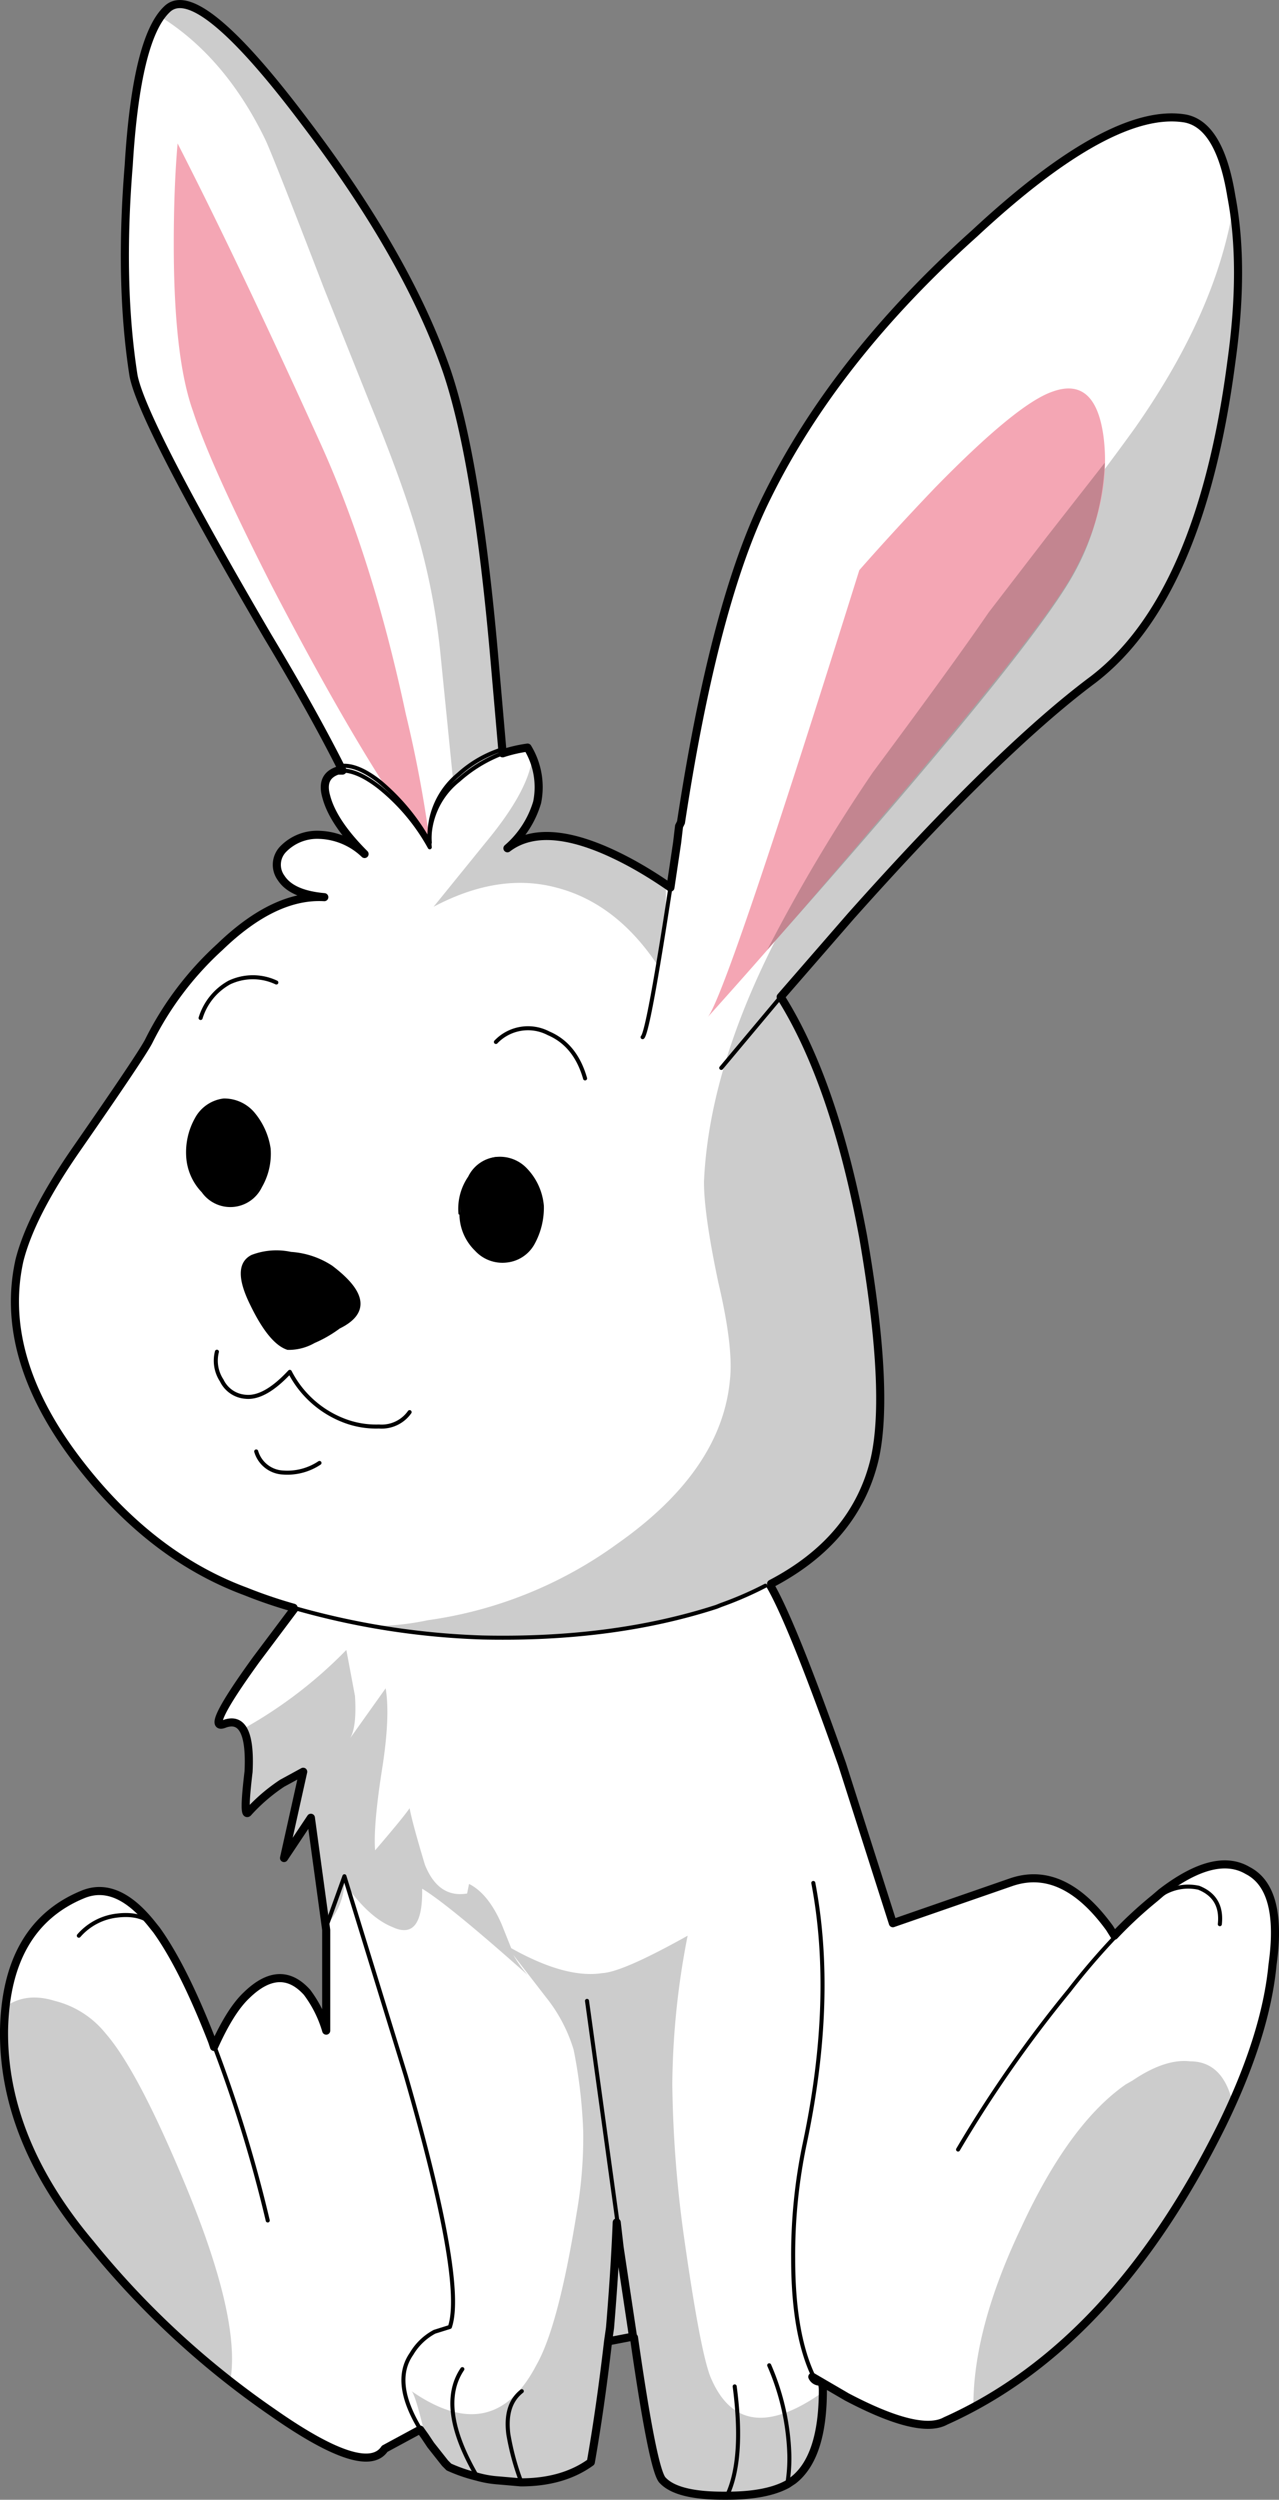 <svg xmlns="http://www.w3.org/2000/svg" width="225.308" height="440.299" viewBox="0 0 225.308 440.299"><rect x="0" y="0" width="225.308" height="440.299" fill="#808080" stroke="none"/><g transform="translate(0.711 0.718)"><g transform="translate(0)"><path d="M138.306,189.27q9.121-12.33,42.226-10.134a116.45,116.45,0,0,1,23.647,3.209q10.81,2.7,13.343,5.4,3.885,4.56,13.85,33.274l8.952,28.038,20.944-7.263q9.121-3.04,17.228,8.107l.844,1.182A93.827,93.827,0,0,1,286.6,244.5l1.182-.845q9.29-7.263,15.032-3.885,6.249,3.378,4.391,16.553-1.182,12.5-8.952,28.376Q279,323.549,249.613,336.723q-4.56,2.365-17.4-4.223l-6.081-3.547a1.425,1.425,0,0,0,1.182.845q.676,0,.676,1.689,0,11.485-5.4,15.539l-.845.507q-3.885,2.2-10.81,2.2h-.676q-8.107,0-10.472-2.7-1.689-1.52-5.067-25.336l-4.56,1.013q-1.351,11.823-3.04,21.282a22.711,22.711,0,0,1-12.33,3.547L170.9,347.2a14.948,14.948,0,0,1-3.885-.845,20.8,20.8,0,0,1-4.9-1.52l-.507-.845-2.7-3.04-.844-1.52a3.352,3.352,0,0,1-1.013-1.182l-6.249,3.378v.169q-3.378,4.9-19.762-6.587a158.326,158.326,0,0,1-32.092-29.727q-15.37-18.242-15.2-37.5.338-18.411,13.85-23.984,6.081-2.534,12.33,5.4l.676.845q4.9,6.587,9.8,19.593l.676.845q2.534-6.249,5.4-8.952,5.912-5.743,10.81-.338a24.105,24.105,0,0,1,3.378,6.587v-17.9L137.8,230.313l-4.729,7.094,3.378-15.2-3.716,2.027a31.59,31.59,0,0,0-5.912,5.067q-1.013,1.182,0-7.094.507-10.134-4.223-8.445-3.716,1.52,5.743-11.485l9.8-13.175Z" transform="translate(-83.579 89.142)" fill="#fff"/><path d="M133.314,223.845l3.04-8.445,10.81,35.132q10.472,36.314,7.77,44.253l-2.7.845a10.386,10.386,0,0,0-4.054,3.885q-3.547,5.067,1.689,13.512m-60.3-87.155a10.5,10.5,0,0,1,6.756-3.547q4.223-.507,6.418,1.689m54.387,78.2q-4.56,6.756,2.7,19.086m7.77-15.2q-3.04,2.365-2.365,7.6a44.556,44.556,0,0,0,2.365,8.614m16.89-45.773-5.4-39.186m-65.535,8.276a244.012,244.012,0,0,1,9.29,30.4M280.6,218.44a8.6,8.6,0,0,1,6.249-1.013q4.223,1.689,3.716,6.418m-46.111,39.692A222.855,222.855,0,0,1,264.046,235.5a124.336,124.336,0,0,1,8.107-9.459m-53.2-9.459q3.885,20.437-1.52,45.942a95.1,95.1,0,0,0-2.027,20.268q0,12.837,3.378,20.269m-7.6-1.52a42.615,42.615,0,0,1,3.547,15.708,27.985,27.985,0,0,1-.338,5.067m-9.29-17.059q1.689,12.837-1.351,19.255" transform="translate(-76.392 114.358)" fill="none" stroke="#000" stroke-linecap="round" stroke-linejoin="round" stroke-width="0.711"/><path d="M194.819,321.98q3.378,23.647,5.067,25.167,2.534,2.7,10.641,2.7h.676q6.925,0,10.641-2.027l1.013-.676q5.236-4.054,5.236-15.877,0-1.52-.676-1.52a1.425,1.425,0,0,1-1.182-.845l6.081,3.547q12.837,6.756,17.4,4.223Q279.1,323.5,298.358,284.652q7.77-15.877,8.952-28.376,1.858-13.343-4.392-16.553-5.743-3.378-15.2,3.885l-1.182,1.013a73.479,73.479,0,0,0-7.094,6.587l-.845-1.351q-8.107-11.148-17.228-8.107l-20.944,7.263-8.952-28.038q-10.134-28.714-13.85-33.274-2.534-2.7-13.343-5.4a124.534,124.534,0,0,0-23.647-3.378q-33.105-2.027-42.226,10.134l-10.134,13.512q-9.29,12.837-5.574,11.317,4.729-1.689,4.223,8.445-1.013,8.445,0,7.094a31.59,31.59,0,0,1,5.912-5.067l3.716-2.027-3.378,15.2,4.729-7.094,2.7,19.762v17.735a21.133,21.133,0,0,0-3.378-6.756q-4.729-5.236-10.641.507-2.871,2.7-5.743,9.121l-.338-1.013h0q-5.067-13.006-9.8-19.593l-.676-.845q-6.249-7.938-12.33-5.4-13.512,5.574-13.85,23.984-.169,19.255,15.2,37.5a152.152,152.152,0,0,0,32.092,29.727q16.384,11.485,19.762,6.418l6.249-3.378.845,1.182,1.013,1.52,2.534,3.209.676.676a27.727,27.727,0,0,0,4.9,1.689,18.524,18.524,0,0,0,3.885.676l3.885.338q7.432,0,12.33-3.547,1.689-9.628,3.04-21.282l4.392-.845L192.286,306.1l-.507-4.392q-.338,8.445-1.182,18.579l-.338,2.365" transform="translate(-83.848 89.021)" fill="none" stroke="#000" stroke-linecap="round" stroke-linejoin="round" stroke-width="1.423"/><path d="M285.617,268.314l1.182-.676q5.743-3.885,10.134-3.378,5.4,0,7.263,6.418l.338,1.689A142.079,142.079,0,0,1,285.617,302.6q-12.668,15.033-26.856,22.8-.169-13.85,8.445-31.923,8.445-18.242,18.411-25.167M88.507,254.463q3.547-2.365,8.445-.845a16.656,16.656,0,0,1,8.952,5.743q5.743,6.587,14.188,27.025,9.628,23.309,7.77,34.119a180.353,180.353,0,0,1-25-24.322A68.59,68.59,0,0,1,90.7,274.225a45.379,45.379,0,0,1-2.2-19.762m70.94-34.794q.507,2.7,2.7,9.965,2.365,5.912,7.432,5.067l.338-1.689q3.378,1.689,5.743,7.094l1.689,4.223q9.628,5.4,16.046,4.392,3.547-.169,15.032-6.587a140.638,140.638,0,0,0-2.7,26.18A210.8,210.8,0,0,0,207.753,295q3.04,21.451,4.9,25.336,5.574,12.5,20.268,1.689v.338q0,11.148-5.4,15.708-3.885,2.871-12.161,2.7-8.445-.338-10.81-2.7-1.858-1.858-5.4-25.336l-4.56,1.013q-1.182,11.823-3.04,21.282-6.249,4.223-16.215,3.04a35.738,35.738,0,0,1-8.783-2.2l-4.391-5.743q-1.689-7.094-2.365-7.77,14.357,9.965,21.957-4.56,3.885-6.756,7.094-26.687a77.844,77.844,0,0,0,1.182-14.357,88.873,88.873,0,0,0-1.689-14.526,27.491,27.491,0,0,0-4.9-9.29l-5.743-7.432a22.971,22.971,0,0,0,2.534,3.547q-13.85-12.33-18.579-15.2.169,9.29-5.236,6.756-4.223-1.689-8.445-7.77a11.582,11.582,0,0,1-3.04,7.263l-2.365-18.917-4.729,7.432,3.04-15.539-3.716,2.027a26.752,26.752,0,0,0-5.743,5.067q-1.182,1.689-.507-4.392.845-8.107-.676-10.134A79.054,79.054,0,0,0,148.3,191.8l1.52,8.107q.338,5.4-.845,7.432l6.249-8.783q.845,5.067-.676,14.526-1.52,9.8-1.182,14.019Q158.433,221.189,159.446,219.669Z" transform="translate(-87.998 98.097)" fill="rgba(0,0,0,0.2)"/><path d="M138.819,40.812q18.073,23.984,25,44.084,5.4,16.046,8.445,51.685l1.52,15.37,4.223-.845a13.4,13.4,0,0,1,1.689,9.628,17.545,17.545,0,0,1-5.067,8.107q6.756-5.4,21.958,2.7a59.186,59.186,0,0,1,6.587,4.223h.338l.845-8.107.676-2.7v-.676q5.912-38.848,15.2-57.427,11.992-24.322,36.314-46.28,24.322-22.464,37.328-20.269,6.081,1.182,8.107,13.681,2.365,12.33,0,29.22-5.4,41.382-24.322,55.738-16.553,12.5-42.733,41.888L222.6,194.853q9.459,15.2,14.526,42.395,4.729,27.362,2.027,39.017-4.223,18.073-27.025,25.842-18.579,6.418-42.057,5.743a129.018,129.018,0,0,1-41.719-8.107q-16.89-6.249-29.727-23.14Q84.77,258.361,88.486,241.47q2.027-8.107,10.134-19.762,11.485-16.553,12.668-18.917a56.335,56.335,0,0,1,12.5-16.553q9.628-9.29,18.41-8.783-5.743-.507-7.6-3.378a3.94,3.94,0,0,1,.338-5.067,8.092,8.092,0,0,1,6.418-2.7q4.054,0,8.107,3.716-5.743-5.743-6.925-10.134-1.013-3.716,2.027-4.56a1.146,1.146,0,0,0,.845-.338q-5.067-10.134-13.175-23.478-22.126-37.835-23.647-45.942a163.84,163.84,0,0,1-1.013-36.99q1.689-22.464,6.925-27.531,5.4-5.067,24.322,19.762Z" transform="translate(-85.782 -20.149)" fill="#fff"/><path d="M185.941,98.3a24.814,24.814,0,0,0-7.77,4.729,13.5,13.5,0,0,0-5.067,11.823,35.369,35.369,0,0,0-8.952-10.641q-3.716-2.871-6.418-2.871m-15.2,119.922a5.177,5.177,0,0,0,4.729,3.716,10.2,10.2,0,0,0,6.418-1.689m15.877-8.952a6.023,6.023,0,0,1-5.4,2.534,15.624,15.624,0,0,1-6.081-1.013,17.946,17.946,0,0,1-9.628-8.614q-4.392,4.729-7.77,4.392a5.061,5.061,0,0,1-4.223-2.871,6.356,6.356,0,0,1-.844-5.067m13.512,45.1a136.2,136.2,0,0,0,33.274,5.236q22.971.507,41.212-5.4l.845-.338a61.986,61.986,0,0,0,7.77-3.378m-7.77-91.208,10.472-12.5M215.5,121.947q-3.885,25.336-4.9,26.349" transform="translate(-98.11 33.671)" fill="none" stroke="#000" stroke-linecap="round" stroke-linejoin="round" stroke-width="0.711"/><path d="M220.907,298.409q14.864-7.77,18.242-21.958,2.7-11.823-2.027-39.186-5.067-27.194-14.526-42.226l12.33-14.188q26.18-29.389,42.733-41.719,18.917-14.526,24.322-55.907,2.365-16.89,0-29.22-2.027-12.5-8.107-13.681-13.006-2.2-37.159,20.269-24.491,21.958-36.483,46.28-9.29,18.579-15.2,57.427l-.338.676-.338,2.871-1.182,7.938a73.9,73.9,0,0,0-6.756-4.223q-14.864-8.107-21.958-2.7a17.067,17.067,0,0,0,5.236-8.107,13.4,13.4,0,0,0-1.689-9.628,25.1,25.1,0,0,0-4.392,1.013L172.262,136.6q-3.04-35.639-8.445-51.685-6.925-20.1-25-43.915Q119.9,15.832,114.5,21.068q-5.4,5.067-6.756,27.531-1.689,20.775.845,36.99,1.52,8.107,23.647,45.942,8.107,13.512,13.175,23.647h-.845q-3.04,1.013-2.027,4.56,1.182,4.56,6.756,10.134a12.07,12.07,0,0,0-7.938-3.378,8.354,8.354,0,0,0-6.418,2.534,3.94,3.94,0,0,0-.338,5.067q1.858,2.871,7.6,3.378-8.783-.507-18.41,8.783a56.334,56.334,0,0,0-12.5,16.553q-1.182,2.365-12.668,18.917-8.107,11.654-10.134,19.762Q84.77,258.378,98.62,276.62q12.837,16.89,29.727,23.14a82.976,82.976,0,0,0,8.445,2.871" transform="translate(-85.782 -20.166)" fill="none" stroke="#000" stroke-linecap="round" stroke-linejoin="round" stroke-width="1.423"/><path d="M155.878,307.445a138.956,138.956,0,0,1-32.092-1.689,46.646,46.646,0,0,0,10.641-1.013,74.154,74.154,0,0,0,33.443-13.512q18.242-12.837,19.762-28.714.676-5.743-2.027-17.228-2.534-11.992-2.534-17.735,1.013-23.647,18.073-52.529,3.716-6.081,32.092-46.618,17.735-22.464,25.842-33.781,14.188-20.269,17.228-38.848V55.1q3.04,19.593-3.716,45.1-7.094,28.207-20.944,38.51-21.62,16.553-55.063,56.076,9.628,14.864,14.526,42.395,4.729,27.362,2.027,39.017-4.223,18.073-27.025,25.842a112.507,112.507,0,0,1-30.4,5.4M152.838,152.56a12.991,12.991,0,0,1,.845,8.952,15.9,15.9,0,0,1-5.067,7.263q3.547-2.7,11.485-1.182a38.5,38.5,0,0,1,16.215,7.77,31.094,31.094,0,0,1-.338,6.587,49.765,49.765,0,0,0-1.182,7.263q-7.263-10.81-17.735-13.512-10.134-2.7-21.62,3.378l10.134-12.5q6.756-8.445,7.263-14.019M88.824,21.152q5.743-5.067,24.322,19.593,18.41,24.322,25,44.084,6.249,19.086,9.628,67.393-3.716.507-8.783,5.743l-2.365-23.647a118.545,118.545,0,0,0-4.56-22.633q-2.7-8.783-7.77-21.113L116.186,70.3Q106.9,46.15,105.714,43.786,98.789,29.6,87.641,22.5l1.182-1.351Z" transform="translate(-59.77 -20.082)" fill="rgba(0,0,0,0.2)"/></g><g transform="translate(29.898 24.548)"><path d="M222.338,109.862q6.081-6.925,13.343-14.526,14.357-14.695,20.606-16.89,7.77-2.871,9.121,8.276,1.351,11.823-5.743,24.322-6.081,10.472-35.808,45.1-14.695,17.4-28.207,32.43,3.378-4.223,26.687-78.709M104.95,81.824q-3.378-9.459-3.378-29.389,0-9.965.676-17.735,10.81,21.113,25.336,53.2,9.121,20.269,14.864,47.293a221.72,221.72,0,0,1,4.223,22.464,34.166,34.166,0,0,0-8.107-10.134q-8.614-13.512-19.762-34.963-10.81-21.282-13.85-30.741Z" transform="translate(-101.572 -34.7)" fill="#f4a6b4"/><path d="M161.054,68a43.525,43.525,0,0,1-5.574,19.762Q147.542,101.95,101.6,153.8a298.808,298.808,0,0,1,18.579-31.247q14.188-19.086,20.437-28.207l10.134-13.175L161.054,68Z" transform="translate(2.951 -11.755)" fill="rgba(0,0,0,0.2)"/><path d="M192.538,97.9a20.674,20.674,0,0,0-7.6,4.392,13.932,13.932,0,0,0-5.067,11.992,37.637,37.637,0,0,0-8.952-10.81q-3.716-2.871-6.418-2.7" transform="translate(-134.773 8.847)" fill="none" stroke="#000" stroke-linecap="round" stroke-linejoin="round" stroke-width="0.711"/></g><g transform="translate(32.214 171.411)"><path d="M208.455,154.5a9.78,9.78,0,0,1,1.52-6.587,6.569,6.569,0,0,1,4.729-3.378,6.862,6.862,0,0,1,5.4,2.2,9.9,9.9,0,0,1,2.7,6.418,10.423,10.423,0,0,1-1.52,6.756,6.15,6.15,0,0,1-4.729,3.04,6.362,6.362,0,0,1-5.4-2.027,8.892,8.892,0,0,1-2.7-6.418m-46.617-16.89a6.176,6.176,0,0,1,4.9-3.209,6.8,6.8,0,0,1,5.4,2.534,12.755,12.755,0,0,1,2.7,6.249,10.505,10.505,0,0,1-1.689,6.587,6.024,6.024,0,0,1-4.729,3.378,6.518,6.518,0,0,1-5.4-2.534,9.7,9.7,0,0,1-2.7-6.249,10.5,10.5,0,0,1,1.689-6.756Z" transform="translate(-160.269 -112.869)"/><path d="M160.215,144.369a9.7,9.7,0,0,0,2.7,6.249,5.986,5.986,0,0,0,10.3-.845,11.585,11.585,0,0,0,1.52-6.756,12.6,12.6,0,0,0-2.7-6.081,6.8,6.8,0,0,0-5.4-2.534,6.463,6.463,0,0,0-4.9,3.378,12.115,12.115,0,0,0-1.52,6.587ZM208.353,154.5a8.892,8.892,0,0,0,2.7,6.418,6.362,6.362,0,0,0,5.4,2.027,6.15,6.15,0,0,0,4.729-3.04,13.083,13.083,0,0,0,1.689-6.756,10.63,10.63,0,0,0-2.871-6.418,6.362,6.362,0,0,0-5.4-2.027,6.024,6.024,0,0,0-4.729,3.378,9.815,9.815,0,0,0-1.689,6.418Z" transform="translate(-160.167 -112.869)" fill="none" stroke="#000" stroke-linecap="round" stroke-linejoin="round" stroke-width="0.356"/><path d="M155.8,128.828a10.712,10.712,0,0,1,5.067-6.249,9.673,9.673,0,0,1,8.276,0m54.387,16.89q-1.689-5.912-6.418-7.938a7.816,7.816,0,0,0-9.29,1.52" transform="translate(-153.387 -121.65)" fill="none" stroke="#000" stroke-linecap="round" stroke-linejoin="round" stroke-width="0.711"/></g><g transform="translate(42.059 219.894)"><path d="M181.123,151.107a11.9,11.9,0,0,1,6.756-.507,14.64,14.64,0,0,1,7.094,2.365q8.952,6.756,1.351,10.472a21.59,21.59,0,0,1-4.392,2.534,8.831,8.831,0,0,1-4.56,1.182q-3.04-1.013-6.249-7.6-3.378-6.756,0-8.445Z" transform="translate(-179.434 -150.355)"/><path d="M181.123,151.107a11.9,11.9,0,0,1,6.756-.507,14.64,14.64,0,0,1,7.094,2.365q8.952,6.756,1.351,10.472a21.59,21.59,0,0,1-4.392,2.534,8.831,8.831,0,0,1-4.56,1.182q-3.04-1.013-6.249-7.6-3.378-6.756,0-8.445Z" transform="translate(-179.434 -150.355)" fill="none" stroke="#000" stroke-linecap="round" stroke-linejoin="round" stroke-width="0.711"/></g></g></svg>